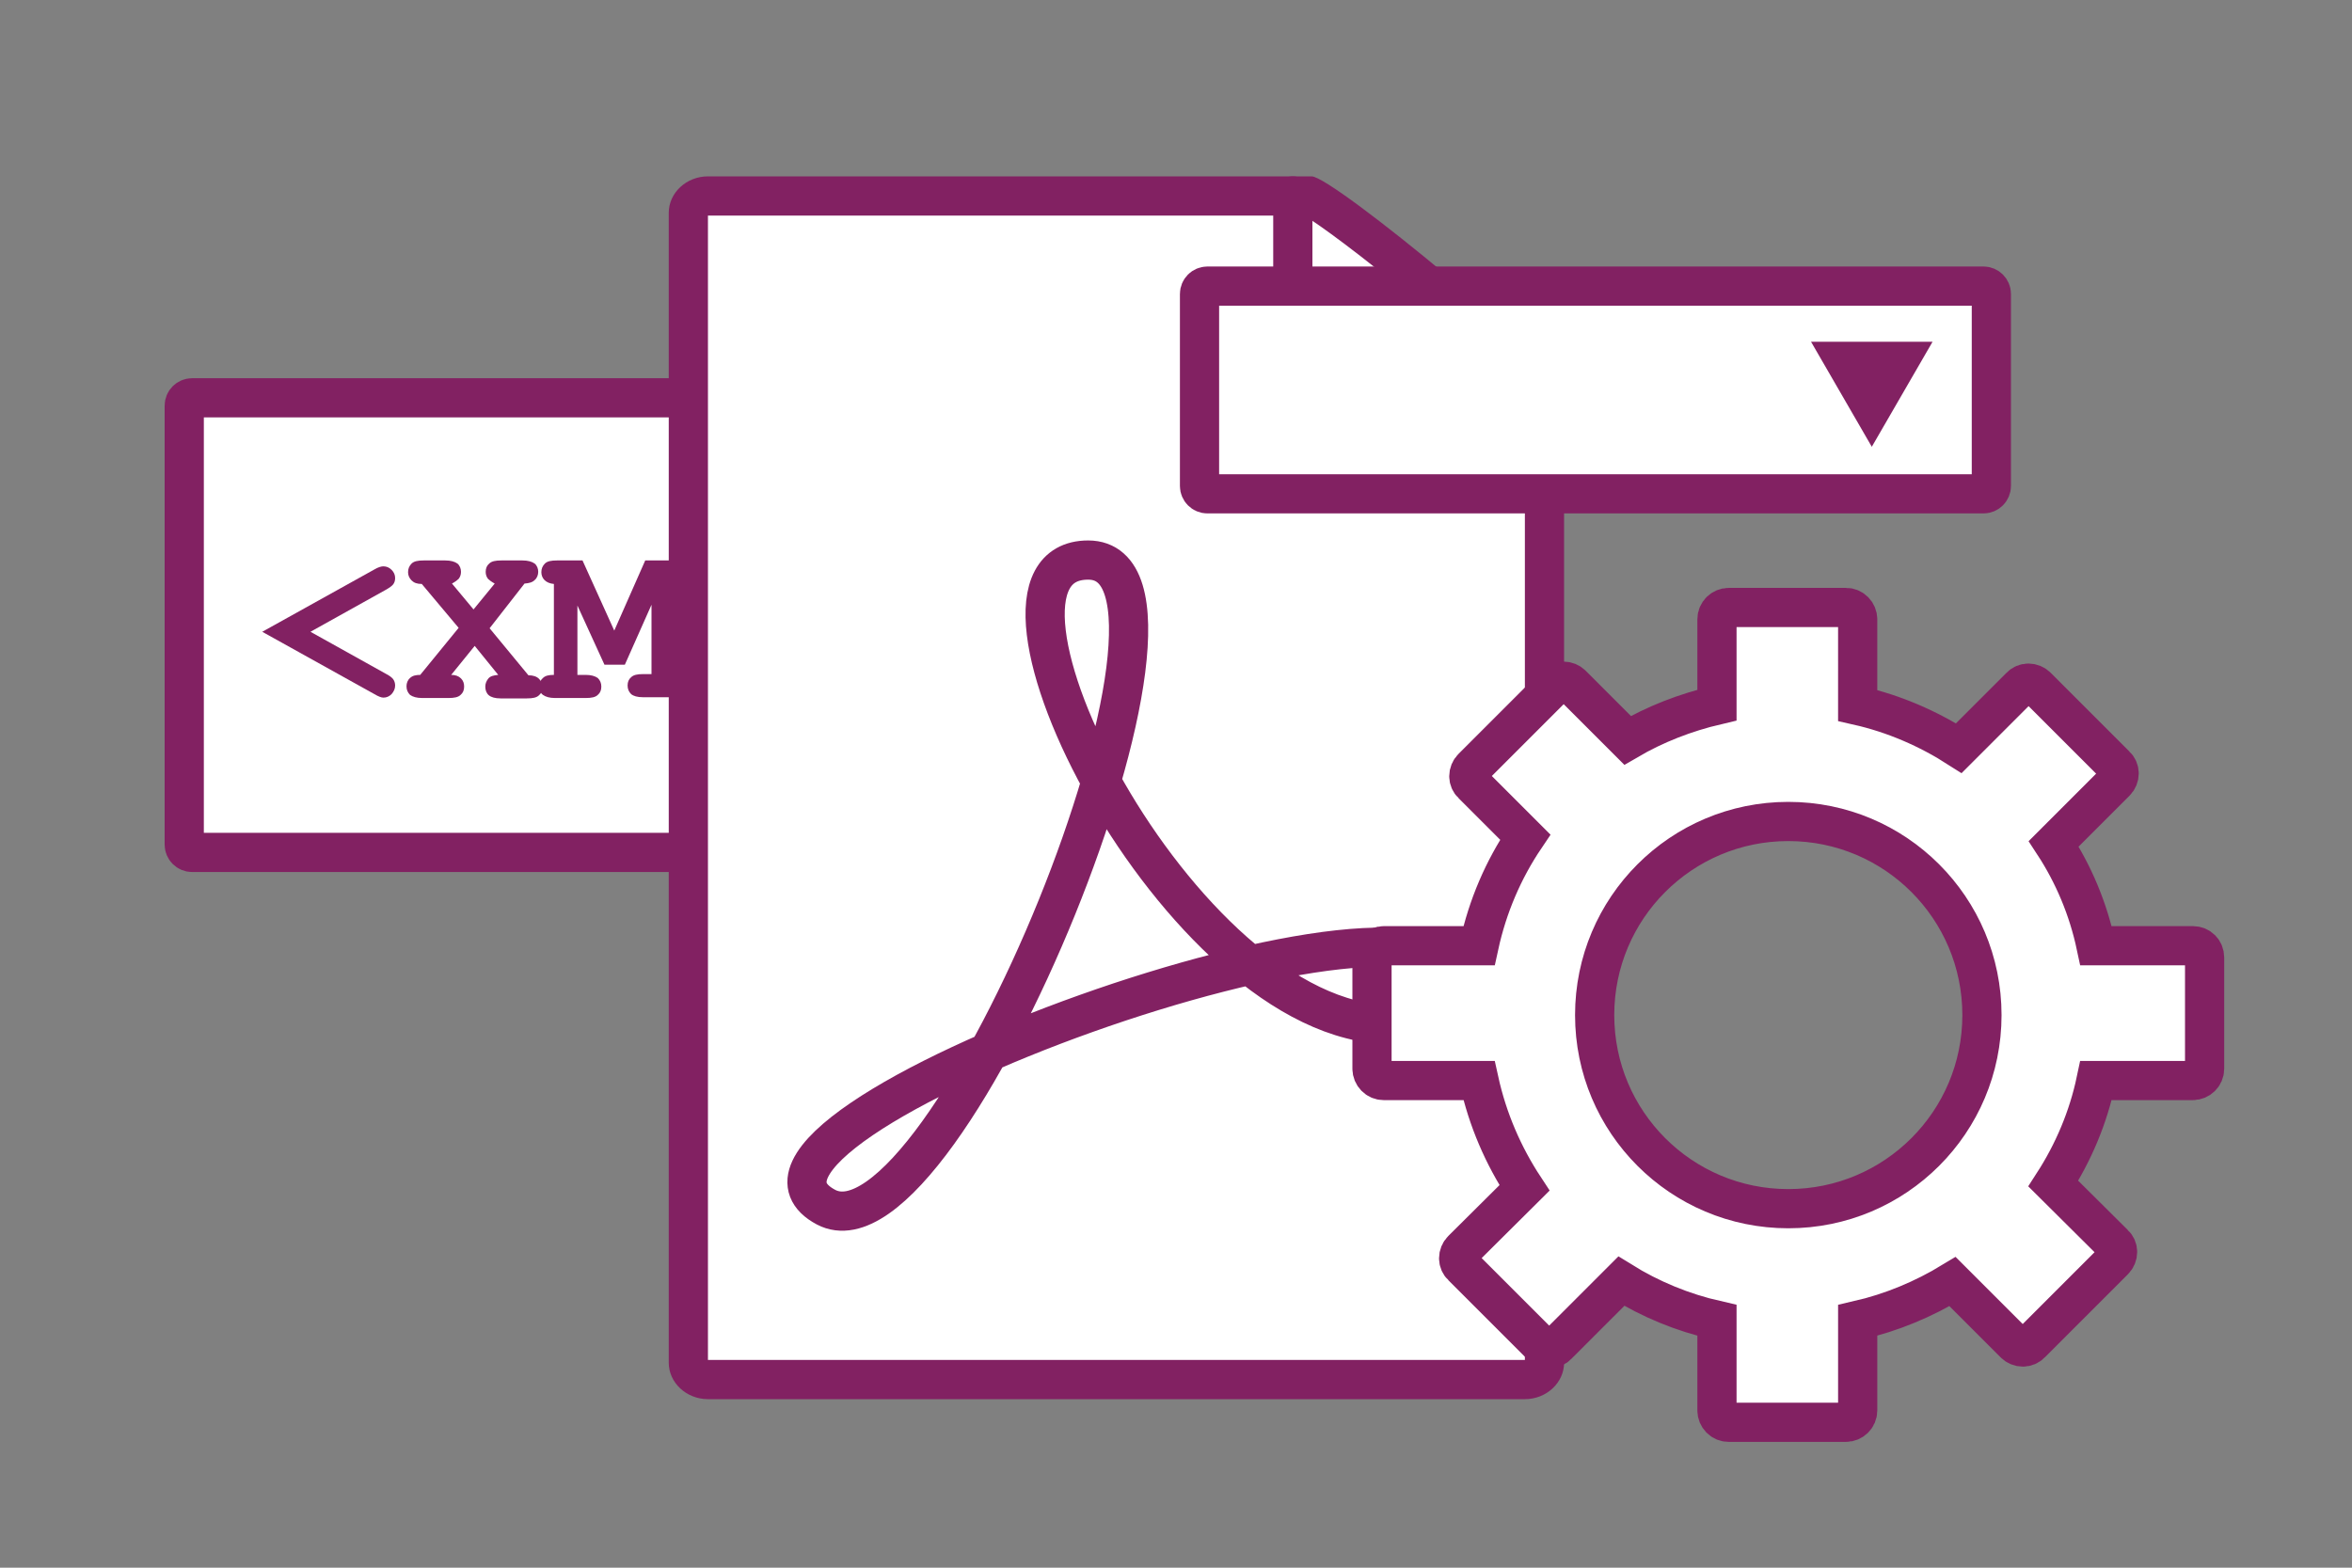 <?xml version="1.0" encoding="utf-8"?>
<!-- Generator: Adobe Illustrator 26.3.1, SVG Export Plug-In . SVG Version: 6.00 Build 0)  -->
<svg version="1.1" id="Layer_1" xmlns="http://www.w3.org/2000/svg" xmlns:xlink="http://www.w3.org/1999/xlink" x="0px" y="0px"
	 width="600px" height="400px" viewBox="0 0 600 400" style="enable-background:new 0 0 600 400;" xml:space="preserve">
<rect x="0" y="0" width="600" height="400" fill="#808080" stroke="none"/>
<style type="text/css">
	.st0{fill:#FFFFFF;stroke:#822162;stroke-width:10;stroke-miterlimit:10;}
	.st1{fill:#822162;}
	.st2{fill:#FFFFFF;}
	.st3{fill:none;stroke:#822162;stroke-width:10;stroke-linecap:round;stroke-miterlimit:10;}
	.st4{fill:none;stroke:#822162;stroke-width:10;stroke-miterlimit:10;}
</style>
<path class="st0" d="M263,217.5H49c-1.1,0-2-0.9-2-2v-112c0-1.1,0.9-2,2-2h214c1.1,0,2,0.9,2,2v112C265,216.6,264.1,217.5,263,217.5
	z"/>
<g>
	<path class="st1" d="M79.2,161.2l19.2,10.7c1,0.5,1.6,1,1.9,1.4c0.3,0.4,0.5,1,0.5,1.6c0,0.8-0.3,1.5-0.9,2.2
		c-0.6,0.6-1.3,0.9-2.1,0.9c-0.5,0-1.3-0.3-2.3-0.9l-28.6-15.9l28.6-15.9c1-0.6,1.8-0.8,2.3-0.8c0.8,0,1.5,0.3,2.1,0.9
		c0.6,0.6,0.9,1.3,0.9,2.1c0,0.7-0.2,1.2-0.5,1.6c-0.3,0.4-1,0.9-1.9,1.4L79.2,161.2z"/>
	<path class="st1" d="M124.9,160.3l9.9,12c1.2,0,2.1,0.3,2.7,0.9s0.9,1.3,0.9,2.1c0,0.9-0.3,1.6-0.9,2.1c-0.6,0.6-1.6,0.8-3.1,0.8
		h-6.7c-1.4,0-2.4-0.3-3-0.8s-0.9-1.3-0.9-2.2c0-0.8,0.3-1.5,0.8-2.1s1.4-0.8,2.5-0.9l-6-7.4l-6,7.4c1.1,0,1.9,0.3,2.5,0.9
		c0.6,0.6,0.8,1.3,0.8,2.1c0,0.9-0.3,1.6-0.9,2.1c-0.6,0.6-1.6,0.8-3.1,0.8h-6.7c-1.4,0-2.4-0.3-3.1-0.8c-0.6-0.6-0.9-1.3-0.9-2.2
		c0-0.8,0.3-1.6,0.9-2.1c0.6-0.6,1.5-0.8,2.6-0.8l9.8-12l-9.4-11.2c-1.2,0-2-0.3-2.6-0.9c-0.6-0.6-0.9-1.3-0.9-2.1
		c0-0.9,0.3-1.6,0.9-2.2c0.6-0.6,1.6-0.8,3.1-0.8l5.5,0c1.4,0,2.4,0.3,3.1,0.8c0.6,0.5,0.9,1.3,0.9,2.1c0,0.7-0.2,1.3-0.6,1.8
		c-0.3,0.3-0.8,0.7-1.7,1.2l5.5,6.6l5.4-6.6c-0.9-0.5-1.4-0.9-1.7-1.2c-0.4-0.5-0.6-1.1-0.6-1.8c0-0.9,0.3-1.6,0.9-2.1
		c0.6-0.6,1.6-0.8,3.1-0.8l5.4,0c1.4,0,2.4,0.3,3.1,0.8c0.6,0.5,0.9,1.3,0.9,2.1c0,0.8-0.3,1.6-0.9,2.1c-0.6,0.6-1.4,0.8-2.6,0.9
		L124.9,160.3z"/>
	<path class="st1" d="M147.3,154.5v17.7h2.1c1.4,0,2.4,0.3,3.1,0.8c0.6,0.6,0.9,1.3,0.9,2.2c0,0.9-0.3,1.6-0.9,2.1
		c-0.6,0.6-1.6,0.8-3.1,0.8h-7.8c-1.4,0-2.4-0.3-3.1-0.8s-0.9-1.3-0.9-2.2c0-0.9,0.3-1.6,0.9-2.1c0.6-0.6,1.5-0.8,2.8-0.8V149
		c-1-0.1-1.8-0.4-2.4-1c-0.5-0.5-0.8-1.2-0.8-2c0-0.9,0.3-1.6,0.9-2.2c0.6-0.6,1.6-0.8,3.1-0.8l6.5,0l8.1,17.9l7.9-17.9l6.6,0
		c1.4,0,2.4,0.3,3.1,0.8c0.6,0.5,0.9,1.3,0.9,2.1c0,0.8-0.3,1.5-0.8,2s-1.3,0.9-2.3,1v23.2c1.3,0,2.2,0.3,2.8,0.8
		c0.6,0.6,0.9,1.3,0.9,2.1c0,0.9-0.3,1.6-0.9,2.1s-1.6,0.8-3.1,0.8H164c-1.4,0-2.4-0.3-3-0.8c-0.6-0.6-0.9-1.3-0.9-2.2
		c0-0.9,0.3-1.6,0.9-2.1c0.6-0.6,1.6-0.8,3-0.8h2.2v-17.7l-6.8,15.3h-5.2L147.3,154.5z"/>
	<path class="st1" d="M189.7,149v23.2h12.8v-5.6c0-1.4,0.3-2.4,0.8-3.1c0.6-0.6,1.3-0.9,2.2-0.9c0.9,0,1.6,0.3,2.1,0.9
		c0.6,0.6,0.8,1.6,0.8,3.1v11.6h-28.1c-1.4,0-2.4-0.3-3.1-0.8s-0.9-1.3-0.9-2.2c0-0.9,0.3-1.6,0.9-2.1c0.6-0.6,1.6-0.8,3.1-0.8h3.4
		V149h-3.4c-1.4,0-2.4-0.3-3.1-0.8s-0.9-1.3-0.9-2.2s0.3-1.6,0.9-2.2c0.6-0.6,1.6-0.8,3.1-0.8l12.9,0c1.4,0,2.4,0.3,3.1,0.8
		c0.6,0.5,0.9,1.3,0.9,2.1s-0.3,1.6-0.9,2.2c-0.6,0.6-1.6,0.8-3.1,0.8H189.7z"/>
	<path class="st1" d="M240,141.4l-19,41c-0.5,1-0.9,1.7-1.3,2c-0.5,0.4-1.1,0.6-1.8,0.6c-0.8,0-1.5-0.3-2.1-0.9s-0.9-1.2-0.9-2
		c0-0.5,0.2-1.3,0.7-2.3l19.1-41c0.5-1,0.9-1.7,1.3-2c0.5-0.4,1.1-0.6,1.8-0.6c0.8,0,1.5,0.3,2.1,0.9c0.6,0.6,0.9,1.2,0.9,2
		C240.7,139.6,240.5,140.4,240,141.4z"/>
	<path class="st1" d="M269.7,161.2l-19.2-10.7c-1-0.5-1.6-1-1.9-1.4c-0.3-0.4-0.5-1-0.5-1.6c0-0.8,0.3-1.5,0.9-2.1
		c0.6-0.6,1.3-0.9,2.1-0.9c0.5,0,1.3,0.3,2.3,0.8l28.6,15.9l-28.6,15.9c-1,0.6-1.8,0.9-2.3,0.9c-0.8,0-1.5-0.3-2.1-0.9
		c-0.6-0.6-0.9-1.3-0.9-2.2c0-0.7,0.2-1.2,0.5-1.6c0.3-0.4,1-0.9,1.9-1.4L269.7,161.2z"/>
</g>
<g>
	<g>
		<path class="st2" d="M180.6,352c-2.8,0-5-1.9-5-4.3V54.3c0-2.4,2.2-4.3,5-4.3H334c8.1,3.5,54.6,42.3,60,50.1v247.6
			c0,2.4-2.2,4.3-5,4.3H180.6z M394.3,100.6C394.3,100.6,394.3,100.6,394.3,100.6z"/>
		<path class="st1" d="M332.7,55c3.7,2.2,14.2,9.8,29.3,22.4c15.2,12.7,23.9,21,27,24.4V347H180.6V55H332.7 M334.6,45h-154
			c-5.5,0-10,4.2-10,9.3v293.4c0,5.1,4.5,9.3,10,9.3H389c5.5,0,10-4.2,10-9.3V99C399,93.9,340.1,45,334.6,45L334.6,45z"/>
	</g>
	<g>
		<line class="st3" x1="329.8" y1="50" x2="329.8" y2="105"/>
	</g>
	<line class="st3" x1="389.8" y1="105" x2="329.8" y2="105"/>
</g>
<path class="st4" d="M372,251.8c0-36.5-199.4,35.9-161.3,56.2c30.6,16.2,104.2-165.1,66.9-165.1c-35.9,0,23.1,118.5,77.2,118.5
	C368,261.4,372,259,372,251.8z"/>
<g>
	<path class="st0" d="M506,126H308c-1.1,0-2-0.9-2-2V75c0-1.1,0.9-2,2-2h198c1.1,0,2,0.9,2,2v49C508,125.1,507.1,126,506,126z"/>
	<polygon class="st1" points="477.5,114 493,87.2 462,87.2 	"/>
</g>
<path class="st0" d="M559.4,241.3h-24.7c-2-9.4-5.7-18.2-10.8-26l15.8-15.8c1.2-1.2,1.2-3.1,0-4.2l-20.1-20.1
	c-1.2-1.2-3.1-1.2-4.2,0l-15.7,15.7c-7.8-5-16.5-8.8-25.8-10.9V158c0-1.6-1.3-3-3-3H441c-1.6,0-3,1.3-3,3v21.9
	c-8.1,1.9-15.8,4.9-22.8,9L401,174.7c-1.2-1.2-3.1-1.2-4.2,0l-21.2,21.2c-1.2,1.2-1.2,3.1,0,4.2l13.5,13.5
	c-5.6,8.3-9.6,17.6-11.8,27.7h-24.3c-1.6,0-3,1.3-3,3v28.4c0,1.6,1.3,3,3,3h24.3c2.2,10,6.2,19.2,11.6,27.4L373,318.9
	c-1.2,1.2-1.2,3.1,0,4.2l20.1,20.1c1.2,1.2,3.1,1.2,4.2,0l16.3-16.3c7.4,4.6,15.6,8,24.4,10v23c0,1.6,1.3,3,3,3h29.9
	c1.6,0,3-1.3,3-3v-23c8.7-2,16.8-5.4,24.2-9.9l15.8,15.8c1.2,1.2,3.1,1.2,4.2,0l21.2-21.2c1.2-1.2,1.2-3.1,0-4.2L523.8,302
	c5.1-7.9,8.9-16.8,10.9-26.3h24.7c1.6,0,3-1.3,3-3v-28.4C562.4,242.6,561.1,241.3,559.4,241.3z M456.2,308.4
	c-27.3,0-49.4-22.1-49.4-49.4s22.1-49.4,49.4-49.4c27.3,0,49.4,22.1,49.4,49.4S483.5,308.4,456.2,308.4z"/>
</svg>
